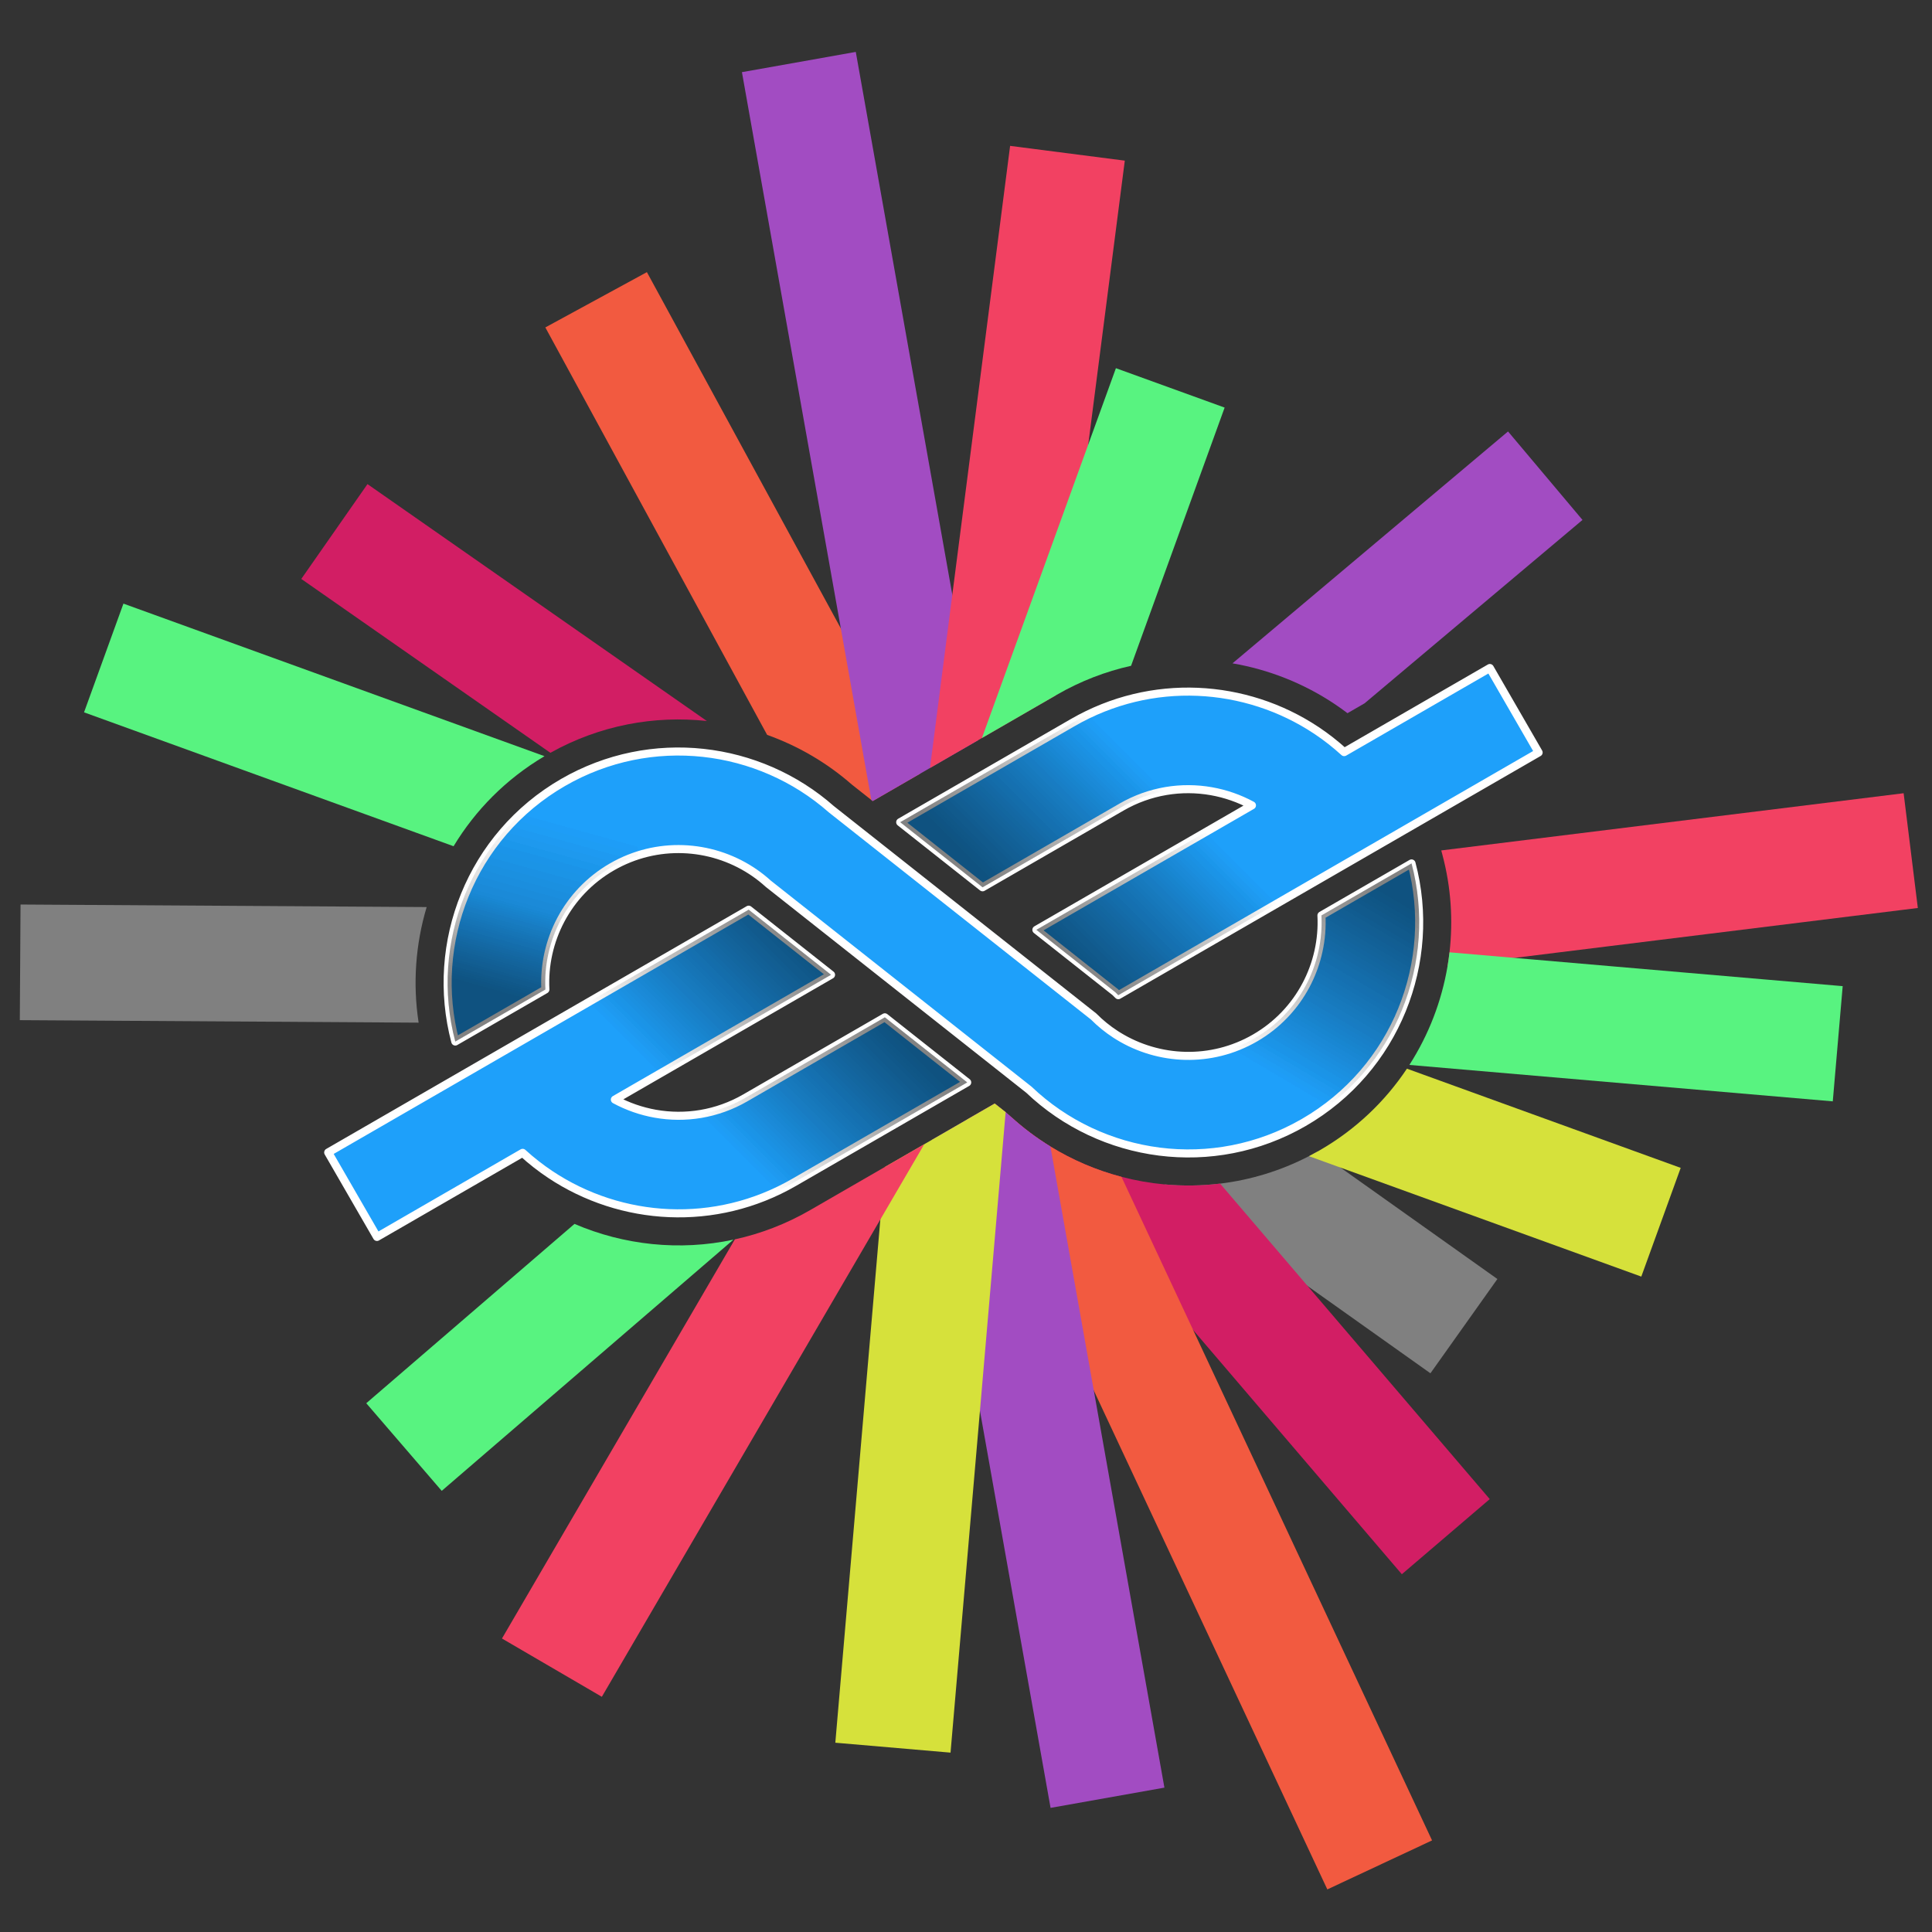 <?xml version="1.0" encoding="UTF-8" standalone="no"?><!DOCTYPE svg PUBLIC "-//W3C//DTD SVG 1.1//EN" "http://www.w3.org/Graphics/SVG/1.1/DTD/svg11.dtd"><svg width="100%" height="100%" viewBox="0 0 1200 1200" version="1.1" xmlns="http://www.w3.org/2000/svg" xmlns:xlink="http://www.w3.org/1999/xlink" xml:space="preserve" xmlns:serif="http://www.serif.com/" style="fill-rule:evenodd;clip-rule:evenodd;stroke-linejoin:round;stroke-miterlimit:2;"><rect x="0" y="0" width="1200" height="1200" fill="#333333" stroke="none"/><g><path d="M818.481,715.167L930.054,794.413L888.463,852.97L723.29,735.654C734.721,736.704 746.302,736.558 757.835,735.161C776.644,732.883 795.325,727.28 813.023,718.122C814.853,717.175 816.673,716.19 818.481,715.167Z" style="fill:rgb(128,128,128);"/><path d="M260.02,635.19L12.307,633.636L12.758,561.813L265.008,563.395C258.117,586.451 256.291,610.993 260.02,635.19Z" style="fill:rgb(128,128,128);"/></g><g><path d="M757.835,735.161L925.308,931.124L870.707,977.787L627.778,693.534C635.448,700.549 643.711,706.751 652.43,712.104C666.185,720.548 681.075,726.877 696.561,730.946C705.313,733.246 714.255,734.824 723.29,735.654C734.721,736.704 746.302,736.558 757.835,735.161Z" style="fill:rgb(210,30,100);"/><path d="M341.846,467.58L187.137,359.583L228.249,300.689L439.036,447.832C406.455,444.271 372.526,450.443 341.846,467.58Z" style="fill:rgb(210,30,100);"/></g><g><path d="M696.561,730.946L889.477,1143.11L824.426,1173.55L600.61,695.379L617.835,685.434C620.934,687.883 623.254,689.717 624.62,690.796L627.778,693.534C635.448,700.549 643.711,706.751 652.43,712.104C666.185,720.548 681.075,726.877 696.561,730.946Z" style="fill:rgb(242,90,64);"/><path d="M476.477,456.44L338.718,203.37L401.801,169.03L571.408,480.605L542.055,497.553C541.769,497.327 541.488,497.104 541.21,496.885C534.761,491.788 530.437,488.371 529.141,487.347C513.534,473.675 495.612,463.274 476.477,456.44Z" style="fill:rgb(242,90,64);"/></g><g><path d="M765.521,412.012L936.668,267.982L982.915,322.937L847.562,436.844C841.052,440.603 836.946,442.973 836.946,442.973C834.279,440.948 831.557,439.011 828.784,437.162C809.616,424.387 788.009,415.865 765.521,412.012Z" style="fill:rgb(162,76,194);"/><path d="M652.43,712.104L723.239,1110.33L652.523,1122.9L578.749,708.001L617.835,685.434C620.934,687.883 623.254,689.717 624.62,690.796L627.778,693.534C635.448,700.549 643.711,706.751 652.43,712.104Z" style="fill:rgb(162,76,194);"/><path d="M541.21,496.885L460.827,44.818L531.543,32.244L607.556,459.736L542.055,497.553C541.769,497.327 541.488,497.104 541.21,496.885Z" style="fill:rgb(162,76,194);"/></g><g><path d="M873.864,663.773L1043.91,725.389L1019.44,792.917L813.023,718.122C814.853,717.175 816.673,716.19 818.481,715.167C818.896,714.932 819.31,714.695 819.723,714.457C842.175,701.494 860.385,683.991 873.864,663.773Z" style="fill:rgb(214,225,59);"/><path d="M624.62,690.796L590.394,1088.59L518.834,1082.43L549.601,724.829L617.835,685.434C620.934,687.883 623.254,689.717 624.62,690.796Z" style="fill:rgb(214,225,59);"/></g><g><path d="M895.192,528.217L1182.38,492.687L1191.2,563.968L899.097,600.106C899.58,597.251 899.987,594.381 900.318,591.501C902.61,571.567 901.258,551.112 895.979,531.19L895.192,528.217Z" style="fill:rgb(242,65,98);"/><path d="M574.061,710.707L373.817,1053.91L311.78,1017.71L456.434,769.788C472.443,766.281 488.188,760.286 503.13,751.659L574.061,710.707Z" style="fill:rgb(242,65,98);"/><path d="M577.636,477.01L627.397,90.606L698.634,99.78L655.871,431.841L577.636,477.01Z" style="fill:rgb(242,65,98);"/></g><g><path d="M900.318,591.501L1144.53,612.512L1138.37,684.072L875.387,661.446C887.397,642.748 895.425,621.835 899.097,600.106C899.58,597.251 899.987,594.381 900.318,591.501Z" style="fill:rgb(88,243,128);"/><path d="M455.525,769.984L274.366,925.995L227.496,871.57L356.829,760.191C387.57,773.405 422.1,777.105 455.525,769.984Z" style="fill:rgb(88,243,128);"/><path d="M281.726,525.612L52.198,442.445L76.666,374.916L338.197,469.679C314.238,483.869 295.211,503.274 281.726,525.612Z" style="fill:rgb(88,243,128);"/><path d="M609.883,458.392L693.114,228.688L760.642,253.157L702.529,413.538C686.71,417.061 671.155,423.017 656.384,431.545L609.883,458.392Z" style="fill:rgb(88,243,128);"/></g><g id="Knot"><path d="M477.216,548.926L639.079,676.843C683.962,719.628 753.373,729.77 809.767,697.212C867.071,664.127 892.912,597.355 876.731,536.291L820.773,568.598C822.341,598.715 807.357,628.632 779.469,644.734C752.233,660.458 719.74,658.936 694.671,643.566C694.07,643.197 693.473,642.821 692.881,642.437C687.998,639.268 683.416,635.561 679.235,631.343L516.381,502.643C471.449,463.013 404.47,454.398 349.747,485.992C292.443,519.077 266.603,585.849 282.783,646.913L338.741,614.606C337.173,584.488 352.157,554.571 380.045,538.47C407.934,522.369 441.335,524.35 466.633,540.767C467.185,541.125 467.734,541.49 468.278,541.862C471.397,543.995 474.386,546.352 477.216,548.926ZM777.607,500.226L643.716,577.528L692.719,616.254L693.58,617.123C693.915,617.461 694.253,617.794 694.595,618.124L955.668,467.393L925.37,414.915L834.885,467.157C829.484,462.217 823.748,457.737 817.74,453.732C773.764,424.421 715.172,420.597 666.34,448.79L559.134,510.685C573.677,522.178 591.962,536.629 610.296,551.117L696.638,501.268C714.182,491.139 733.908,488.166 752.426,491.441C761.212,492.995 769.726,495.956 777.607,500.226ZM324.63,716.047C330.03,720.987 335.766,725.467 341.774,729.472C385.75,758.782 444.342,762.607 493.174,734.414L600.756,672.302L549.594,631.869L462.876,681.936C445.332,692.065 425.606,695.038 407.088,691.763C398.302,690.209 389.788,687.248 381.907,682.978L516.174,605.459L465.012,565.027L203.846,715.811L234.144,768.289L324.63,716.047Z" style="fill:rgb(30,160,250);stroke:white;stroke-width:5px;"/><g><path d="M777.607,500.226L643.716,577.528L692.719,616.254L693.58,617.123C693.915,617.461 694.253,617.794 694.595,618.124L955.668,467.393L925.37,414.915L834.885,467.157C829.484,462.217 823.748,457.737 817.74,453.732C773.764,424.421 715.172,420.597 666.34,448.79L559.134,510.685C573.677,522.178 591.962,536.629 610.296,551.117L696.638,501.268C714.182,491.139 733.908,488.166 752.426,491.441C761.212,492.995 769.726,495.956 777.607,500.226Z" style="fill:url(#_Linear1);"/><path d="M757.401,715.139C775.347,712.71 793.124,706.821 809.767,697.212C867.071,664.127 892.912,597.355 876.731,536.291L820.773,568.598C822.341,598.715 807.357,628.632 779.469,644.734C772.393,648.819 764.964,651.74 757.401,653.556L757.401,715.139Z" style="fill:url(#_Linear2);"/><path d="M324.63,716.047C330.03,720.987 335.766,725.467 341.774,729.472C385.75,758.782 444.342,762.607 493.174,734.414L600.756,672.302L549.594,631.869L462.876,681.936C445.332,692.065 425.606,695.038 407.088,691.763C398.302,690.209 389.788,687.248 381.907,682.978L516.174,605.459L465.012,565.027L203.846,715.811L234.144,768.289L324.63,716.047Z" style="fill:url(#_Linear3);"/><path d="M396.18,468.995C380.258,471.839 364.554,477.444 349.747,485.992C292.443,519.077 266.603,585.849 282.783,646.913L338.741,614.606C337.173,584.488 352.157,554.571 380.045,538.47C385.261,535.459 390.668,533.08 396.18,531.31L396.18,468.995Z" style="fill:url(#_Linear4);"/></g><g><path d="M777.607,500.226L643.716,577.528L692.719,616.254L693.58,617.123C693.915,617.461 694.253,617.794 694.595,618.124L955.668,467.393L925.37,414.915L834.885,467.157C829.484,462.217 823.748,457.737 817.74,453.732C773.764,424.421 715.172,420.597 666.34,448.79L559.134,510.685C573.677,522.178 591.962,536.629 610.296,551.117L696.638,501.268C714.182,491.139 733.908,488.166 752.426,491.441C761.212,492.995 769.726,495.956 777.607,500.226Z" style="fill:url(#_Linear5);"/><path d="M757.401,715.139C775.347,712.71 793.124,706.821 809.767,697.212C867.071,664.127 892.912,597.355 876.731,536.291L820.773,568.598C822.341,598.715 807.357,628.632 779.469,644.734C772.393,648.819 764.964,651.74 757.401,653.556L757.401,715.139Z" style="fill:url(#_Linear6);"/><path d="M324.63,716.047C330.03,720.987 335.766,725.467 341.774,729.472C385.75,758.782 444.342,762.607 493.174,734.414L600.756,672.302L549.594,631.869L462.876,681.936C445.332,692.065 425.606,695.038 407.088,691.763C398.302,690.209 389.788,687.248 381.907,682.978L516.174,605.459L465.012,565.027L203.846,715.811L234.144,768.289L324.63,716.047Z" style="fill:url(#_Linear7);"/><path d="M396.18,468.995C380.258,471.839 364.554,477.444 349.747,485.992C292.443,519.077 266.603,585.849 282.783,646.913L338.741,614.606C337.173,584.488 352.157,554.571 380.045,538.47C385.261,535.459 390.668,533.08 396.18,531.31L396.18,468.995Z" style="fill:url(#_Linear8);"/></g><g><path d="M777.607,500.226L643.716,577.528L692.719,616.254L693.58,617.123C693.915,617.461 694.253,617.794 694.595,618.124L955.668,467.393L925.37,414.915L834.885,467.157C829.484,462.217 823.748,457.737 817.74,453.732C773.764,424.421 715.172,420.597 666.34,448.79L559.134,510.685C573.677,522.178 591.962,536.629 610.296,551.117L696.638,501.268C714.182,491.139 733.908,488.166 752.426,491.441C761.212,492.995 769.726,495.956 777.607,500.226Z" style="fill:url(#_Linear9);"/><path d="M757.401,715.139C775.347,712.71 793.124,706.821 809.767,697.212C867.071,664.127 892.912,597.355 876.731,536.291L820.773,568.598C822.341,598.715 807.357,628.632 779.469,644.734C772.393,648.819 764.964,651.74 757.401,653.556L757.401,715.139Z" style="fill:url(#_Linear10);"/><path d="M324.63,716.047C330.03,720.987 335.766,725.467 341.774,729.472C385.75,758.782 444.342,762.607 493.174,734.414L600.756,672.302L549.594,631.869L462.876,681.936C445.332,692.065 425.606,695.038 407.088,691.763C398.302,690.209 389.788,687.248 381.907,682.978L516.174,605.459L465.012,565.027L203.846,715.811L234.144,768.289L324.63,716.047Z" style="fill:url(#_Linear11);"/><path d="M396.18,468.995C380.258,471.839 364.554,477.444 349.747,485.992C292.443,519.077 266.603,585.849 282.783,646.913L338.741,614.606C337.173,584.488 352.157,554.571 380.045,538.47C385.261,535.459 390.668,533.08 396.18,531.31L396.18,468.995Z" style="fill:url(#_Linear12);"/></g></g><defs><linearGradient id="_Linear1" x1="0" y1="0" x2="1" y2="0" gradientUnits="userSpaceOnUse" gradientTransform="matrix(82.26,-82.26,82.26,82.26,633.533,565.027)"><stop offset="0" style="stop-color:black;stop-opacity:0.2"/><stop offset="1" style="stop-color:black;stop-opacity:0"/></linearGradient><linearGradient id="_Linear2" x1="0" y1="0" x2="1" y2="0" gradientUnits="userSpaceOnUse" gradientTransform="matrix(-67.738,114.652,-114.652,-67.738,856.03,551.707)"><stop offset="0" style="stop-color:black;stop-opacity:0.2"/><stop offset="1" style="stop-color:black;stop-opacity:0"/></linearGradient><linearGradient id="_Linear3" x1="0" y1="0" x2="1" y2="0" gradientUnits="userSpaceOnUse" gradientTransform="matrix(-85.879,85.879,-85.879,-85.879,531.669,618.124)"><stop offset="0" style="stop-color:black;stop-opacity:0.2"/><stop offset="1" style="stop-color:black;stop-opacity:0"/></linearGradient><linearGradient id="_Linear4" x1="0" y1="0" x2="1" y2="0" gradientUnits="userSpaceOnUse" gradientTransform="matrix(29.912,-108.324,108.324,29.912,316.496,618.124)"><stop offset="0" style="stop-color:black;stop-opacity:0.2"/><stop offset="0.5" style="stop-color:black;stop-opacity:0.05"/><stop offset="1" style="stop-color:black;stop-opacity:0"/></linearGradient><linearGradient id="_Linear5" x1="0" y1="0" x2="1" y2="0" gradientUnits="userSpaceOnUse" gradientTransform="matrix(82.26,-82.26,82.26,82.26,633.533,565.027)"><stop offset="0" style="stop-color:black;stop-opacity:0.2"/><stop offset="1" style="stop-color:black;stop-opacity:0"/></linearGradient><linearGradient id="_Linear6" x1="0" y1="0" x2="1" y2="0" gradientUnits="userSpaceOnUse" gradientTransform="matrix(-67.738,114.652,-114.652,-67.738,856.03,551.707)"><stop offset="0" style="stop-color:black;stop-opacity:0.2"/><stop offset="1" style="stop-color:black;stop-opacity:0"/></linearGradient><linearGradient id="_Linear7" x1="0" y1="0" x2="1" y2="0" gradientUnits="userSpaceOnUse" gradientTransform="matrix(-85.879,85.879,-85.879,-85.879,531.669,618.124)"><stop offset="0" style="stop-color:black;stop-opacity:0.2"/><stop offset="1" style="stop-color:black;stop-opacity:0"/></linearGradient><linearGradient id="_Linear8" x1="0" y1="0" x2="1" y2="0" gradientUnits="userSpaceOnUse" gradientTransform="matrix(29.912,-108.324,108.324,29.912,316.496,618.124)"><stop offset="0" style="stop-color:black;stop-opacity:0.2"/><stop offset="0.5" style="stop-color:black;stop-opacity:0.05"/><stop offset="1" style="stop-color:black;stop-opacity:0"/></linearGradient><linearGradient id="_Linear9" x1="0" y1="0" x2="1" y2="0" gradientUnits="userSpaceOnUse" gradientTransform="matrix(82.26,-82.26,82.26,82.26,633.533,565.027)"><stop offset="0" style="stop-color:black;stop-opacity:0.2"/><stop offset="1" style="stop-color:black;stop-opacity:0"/></linearGradient><linearGradient id="_Linear10" x1="0" y1="0" x2="1" y2="0" gradientUnits="userSpaceOnUse" gradientTransform="matrix(-67.738,114.652,-114.652,-67.738,856.03,551.707)"><stop offset="0" style="stop-color:black;stop-opacity:0.2"/><stop offset="1" style="stop-color:black;stop-opacity:0"/></linearGradient><linearGradient id="_Linear11" x1="0" y1="0" x2="1" y2="0" gradientUnits="userSpaceOnUse" gradientTransform="matrix(-85.879,85.879,-85.879,-85.879,531.669,618.124)"><stop offset="0" style="stop-color:black;stop-opacity:0.2"/><stop offset="1" style="stop-color:black;stop-opacity:0"/></linearGradient><linearGradient id="_Linear12" x1="0" y1="0" x2="1" y2="0" gradientUnits="userSpaceOnUse" gradientTransform="matrix(29.912,-108.324,108.324,29.912,316.496,618.124)"><stop offset="0" style="stop-color:black;stop-opacity:0.2"/><stop offset="0.5" style="stop-color:black;stop-opacity:0.05"/><stop offset="1" style="stop-color:black;stop-opacity:0"/></linearGradient></defs></svg>